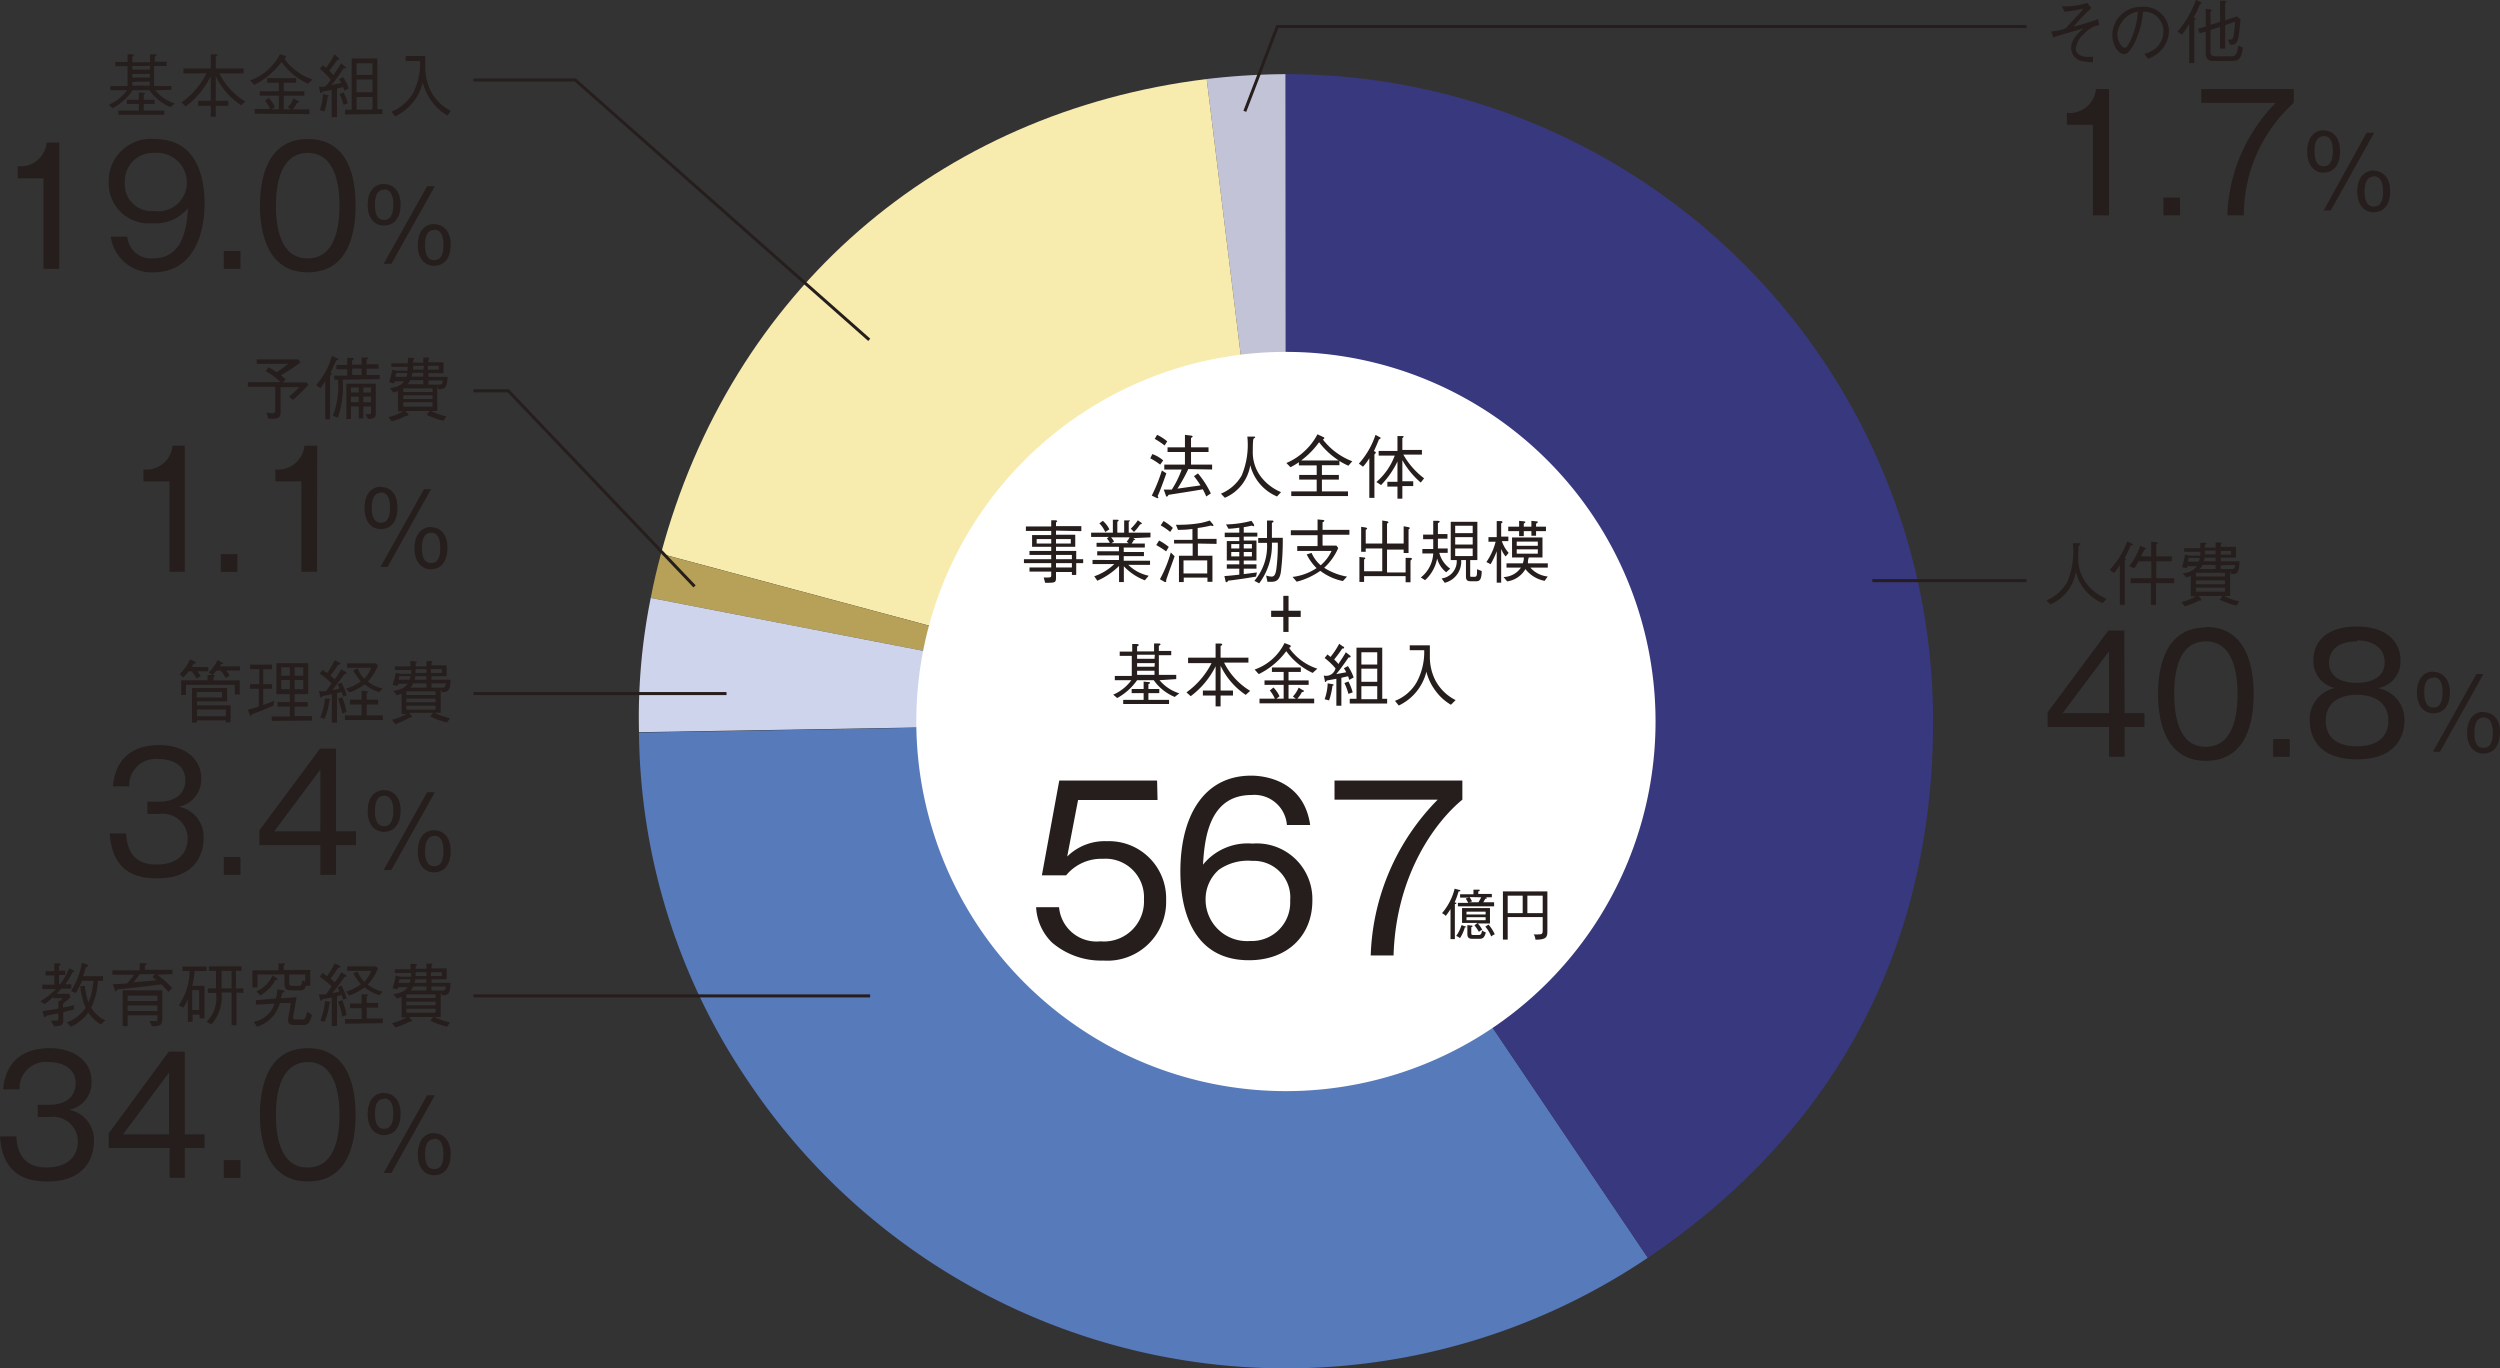 <svg xmlns="http://www.w3.org/2000/svg" viewBox="0 0 229.97 125.88"><rect x="0" y="0" width="229.97" height="125.88" fill="#333333" stroke="none"/><defs><style>.cls-1{fill:#c3c3d8;}.cls-2{fill:#f7ebad;}.cls-3{fill:#b7a158;}.cls-4{fill:#ced4eb;}.cls-5{fill:#577abb;}.cls-6{fill:#38387e;}.cls-7{fill:#fff;}.cls-8{fill:#251e1c;}.cls-9{fill:none;stroke:#251e1c;stroke-width:0.28px;}</style></defs><g id="レイヤー_2" data-name="レイヤー 2"><g id="レイヤー_1-2" data-name="レイヤー 1"><path class="cls-1" d="M118.29,66.35,111,7.27a65.17,65.17,0,0,1,7.25-.45Z"/><path class="cls-2" d="M118.29,66.35,60.8,50.94C67.26,26.81,86.24,10.31,111,7.27Z"/><path class="cls-3" d="M118.29,66.35,59.86,55c.28-1.42.56-2.65.94-4.05Z"/><path class="cls-4" d="M118.29,66.35l-59.51,1A55.5,55.5,0,0,1,59.86,55Z"/><path class="cls-5" d="M118.29,66.35l33.29,49.35A59.54,59.54,0,0,1,68.94,99.64,58,58,0,0,1,58.78,67.39Z"/><path class="cls-6" d="M118.29,66.35V6.82a59.53,59.53,0,0,1,59.53,59.53c0,20.78-9,37.73-26.24,49.35Z"/><path class="cls-7" d="M118.29,100.37a34,34,0,1,0-34-34,34,34,0,0,0,34,34"/><path class="cls-8" d="M106.44,71.8h-9l-1.6,8.72h2.23A4.19,4.19,0,0,1,101.44,79a3.54,3.54,0,0,1,3.79,3.73,3.68,3.68,0,0,1-4,3.86,3.46,3.46,0,0,1-3.81-3.14H95.31a4.9,4.9,0,0,0,1.45,3.24,6.94,6.94,0,0,0,4.72,1.67,5.41,5.41,0,0,0,5.79-5.57,5.26,5.26,0,0,0-5.45-5.41,4.91,4.91,0,0,0-3.65,1.41l1-5.2h7.31Z"/><path class="cls-8" d="M115.19,79.19a3.36,3.36,0,0,1,3.49,3.65A3.54,3.54,0,0,1,115,86.56a3.81,3.81,0,0,1-4.1-3.8A3.59,3.59,0,0,1,112.13,80,4.65,4.65,0,0,1,115.19,79.19Zm5.33-3.3c-.65-4.54-5-4.54-5.43-4.54-4.33,0-6.51,3.68-6.51,8.82,0,2.31.49,8.16,6.31,8.16,3.63,0,5.83-2.36,5.83-5.46a5.11,5.11,0,0,0-5.51-5.27,5.29,5.29,0,0,0-4.55,1.94c.14-2.16.45-6.41,4.47-6.41a3,3,0,0,1,3.25,2.76Z"/><path class="cls-8" d="M122.76,71.8v1.76h9.49a21.33,21.33,0,0,0-6.16,14.33h2.1c.23-7.6,4-12.43,6.33-14.33V71.8Z"/><path class="cls-8" d="M136.63,85.24a3,3,0,0,1,.54.9,1.71,1.71,0,0,1,.33-.2,3.9,3.9,0,0,0-.57-.89Zm-2.19-.14a3.35,3.35,0,0,1-.49,1,.93.93,0,0,1,.35.2,3.63,3.63,0,0,0,.45-1c.06,0,.14,0,.14,0s0-.06-.07-.07Zm.54,0v.8c0,.43.22.46.52.46H136c.32,0,.53,0,.68-.59a1.16,1.16,0,0,1-.35-.18c-.06.42-.17.42-.38.42h-.35c-.21,0-.26,0-.26-.19v-.54c.06,0,.11,0,.11-.08s-.08-.06-.11-.06Zm-1.15-1.94c.08,0,.13,0,.13-.08s0,0-.15-.08a6.8,6.8,0,0,0,.36-1c.07,0,.16,0,.16-.07s-.09-.07-.1-.07l-.42-.11A5.54,5.54,0,0,1,132.65,84a1.27,1.27,0,0,1,.34.25,5,5,0,0,0,.44-.63v2.77h.4Zm2.42-.62A4.46,4.46,0,0,1,136,83h-.88l.29-.08a2.69,2.69,0,0,0-.23-.4Zm-.27-.31v-.24c.06,0,.13,0,.13-.09s-.09-.06-.12-.06l-.45,0v.42h-1.23v.31h.82l-.3.08c.12.2.13.21.23.4h-.95v.32h3.33V83h-1a2.82,2.82,0,0,0,.18-.32c.07,0,.14,0,.14-.08s0,0-.11-.06l-.08,0h.66v-.31Zm.68,2.14v.28H134.9v-.28Zm-1.76-.25v-.26h1.76v.26Zm.73,1a3.56,3.56,0,0,1,.41.6,1.12,1.12,0,0,1,.31-.19,2.68,2.68,0,0,0-.41-.58h1.12V83.53h-2.57V84.9h1.43Z"/><path class="cls-8" d="M140.07,84h-1.38V82.39h1.38Zm1.84,0H140.5V82.39h1.41Zm.43,1.71V82h-4.09v4.43h.44V84.36h3.22v1.23c0,.3-.07.36-.37.36a2.38,2.38,0,0,1-.46,0,.93.93,0,0,1,.16.49C142.22,86.44,142.34,86.22,142.34,85.67Z"/><path class="cls-8" d="M107.29,43.54l-.41-.26a15.49,15.49,0,0,1-.93,2.31l.48.23a.33.33,0,0,0,.12,0s0,0,0,0a.53.53,0,0,0-.06-.2C106.58,45.51,107.1,44.09,107.29,43.54ZM107,42.35a3.11,3.11,0,0,0-1-.58l-.19.39a5.69,5.69,0,0,1,.91.58Zm.37-1.75a4.13,4.13,0,0,0-.93-.6l-.22.37a6.91,6.91,0,0,1,.91.61Zm4.13,2.59v-.45h-1.94V41.58h1.61v-.43h-1.61v-.86c.1-.06.15-.1.15-.14s-.08-.08-.15-.08L109,40v1.15h-1.6v.43H109v1.16h-1.9v.45h1.6a8.9,8.9,0,0,1-.91,1.85c-.21,0-.53,0-.74,0l.19.52s0,.12.09.12.12-.11.16-.16c.62-.1,2.33-.36,3.15-.51a5.41,5.41,0,0,1,.32.66l.42-.28a8.31,8.31,0,0,0-1.18-1.84l-.37.25a8,8,0,0,1,.6.85l-2.12.3a15.24,15.24,0,0,0,1-1.8Z"/><path class="cls-8" d="M117.84,45.27a4.49,4.49,0,0,1-1.92-1.51,3.71,3.71,0,0,1-.68-2.08c0-.19,0-1.08.05-1.25s.17-.13.17-.2-.06-.07-.17-.07l-.55,0a7.31,7.31,0,0,1-.52,3.58,3.9,3.9,0,0,1-1.91,1.67l.36.38a3.91,3.91,0,0,0,2.34-3,4.23,4.23,0,0,0,2.46,2.88Z"/><path class="cls-8" d="M123.15,42.36h-3.46a7.75,7.75,0,0,0,1.65-1.68A7.25,7.25,0,0,0,123.15,42.36Zm1.24.07a6.22,6.22,0,0,1-2.7-2s.13-.06.13-.13-.09-.1-.1-.1l-.53-.25a5.6,5.6,0,0,1-1.2,1.56,5.53,5.53,0,0,1-1.66,1.08l.38.39a6.5,6.5,0,0,0,.77-.46v.29h1.64v.88h-1.61v.43h1.61V45.2h-2.34v.43H124V45.2H121.6V44.12h1.56v-.43H121.6v-.9h1.61V42.4a5.37,5.37,0,0,0,.83.44Z"/><path class="cls-8" d="M127,40.3s0-.07-.09-.09l-.38-.21A7.47,7.47,0,0,1,125,42.65l.38.28a4.59,4.59,0,0,0,.58-.78V45.8h.47v-4a.34.34,0,0,0,.13-.17c0-.06-.08-.1-.18-.13.14-.3.27-.58.46-1.06C126.87,40.39,127,40.37,127,40.3ZM131,44a7.15,7.15,0,0,1-1.91-2.18h1.71v-.43H129V40.3s.12-.08.12-.13-.09-.06-.13-.06l-.44,0v1.37h-1.73v.43h1.48a5.91,5.91,0,0,1-1.69,2.43l.43.28a8.11,8.11,0,0,0,1.51-2.17v1.87h-.93v.44h.93v1.11H129V44.71h1v-.44h-1V42.33a7.63,7.63,0,0,0,1.69,2.06Z"/><path class="cls-8" d="M97.14,52.2v-.4H98.6v.4Zm0-.76v-.39H98.6v.39ZM98.5,50H97.14v-.41H98.5Zm-3.14,0v-.41H96.7V50Zm4.11-1.14V48.4H97.14v-.34c.1-.08.11-.1.11-.13s-.08-.06-.12-.07l-.43,0v.57H94.37v.41H96.7v.38H94.94V50.3H96.7v.38h-2v.37h2v.39H94.19v.36H96.7v.4h-2v.38h2v.32c0,.14,0,.22-.27.22a2.66,2.66,0,0,1-.42,0l.13.49c.92,0,1,0,1-.49v-.5H98.6v.27H99V51.8h.64v-.36H99v-.76H97.14V50.3h1.77V49.19H97.14v-.38Z"/><path class="cls-8" d="M102.05,48.69a2.58,2.58,0,0,0-.6-.78l-.32.23a2.71,2.71,0,0,1,.54.8Zm3-.52c0-.05-.05-.08-.1-.11l-.28-.2a4.5,4.5,0,0,1-.65.77l.29.3a3.72,3.72,0,0,0,.57-.7C104.93,48.23,105,48.24,105,48.17Zm-1.14,1.26a1.53,1.53,0,0,1-.27.39l.18.15h-1.59l.25-.15a1.75,1.75,0,0,0-.28-.39Zm1.92,0V49h-2V48c.05,0,.1-.09.1-.13s0,0-.12,0l-.4,0V49h-.63V48c.07-.05.12-.09.12-.12s0-.07-.13-.07l-.4,0V49h-2v.39H102l-.18.14a1.87,1.87,0,0,1,.27.4h-1.22v.37h2.06v.41h-2v.38h2v.42H100.5v.38h2a5,5,0,0,1-1.84,1.12l.28.41a6.57,6.57,0,0,0,2-1.36v1.48h.44V52.09a5.17,5.17,0,0,0,1.93,1.29l.36-.42a3.77,3.77,0,0,1-1.88-1h2v-.38h-2.42v-.42h1.86v-.38h-1.86v-.41h1.94V50h-1.22a1.73,1.73,0,0,0,.21-.33s.13,0,.13,0,0-.07-.07-.09l-.11-.08Z"/><path class="cls-8" d="M108.05,51.17l-.35-.35a11.53,11.53,0,0,1-1,2.46l.43.25a.38.38,0,0,0,.14,0,.05.05,0,0,0,0,0,.5.5,0,0,0,0-.16C107.51,52.64,107.79,51.91,108.05,51.17Zm-.54-.86a5.08,5.08,0,0,0-.89-.59l-.26.42a8.59,8.59,0,0,1,.91.58Zm.38-1.75a4.53,4.53,0,0,0-.86-.63l-.26.4a5.37,5.37,0,0,1,.87.6Zm3.16,4.19h-2.18v-1.2h2.18Zm.86-2.72v-.46h-1.74v-1a9.9,9.9,0,0,0,1.23-.23.29.29,0,0,0,.15.05.06.06,0,0,0,.07-.07l-.05-.1-.29-.34a6.21,6.21,0,0,1-.79.22,10.91,10.91,0,0,1-1.8.17,3.87,3.87,0,0,1-.52,0l.19.47c.34,0,.68,0,1.33-.08v1H108V50h1.71v1.12h-1.26v2.42h.44v-.41h2.18v.39h.46v-2.4h-1.34V50Z"/><path class="cls-8" d="M118,49.47h-1V48.09s.15-.05.15-.12-.1-.09-.12-.09l-.48,0v1.61h-.81v.45h.81a4.94,4.94,0,0,1-1.16,3.49l.44.23A5.88,5.88,0,0,0,117,49.92h.54a16.61,16.61,0,0,1-.14,2.49c-.06.33-.13.63-.43.63a1.68,1.68,0,0,1-.5-.1l.12.58h.23c.44,0,.85,0,1-.87A23.5,23.5,0,0,0,118,49.47Zm-4,1.71h-.74v-.4H114Zm0-.73h-.74v-.4H114Zm1.16.73h-.75v-.4h.75Zm0-.73h-.75v-.4h.75Zm.5-1.09V49h-1.25v-.51c.11,0,.68-.12.74-.14a.52.52,0,0,0,.21.06s0,0,0-.06a.46.46,0,0,0,0-.09l-.24-.35a9.78,9.78,0,0,1-2.34.33l.22.4a9.31,9.31,0,0,0,1-.1V49h-1.34v.41H114v.36h-1.15v1.79H114v.35h-1.15v.4H114v.55c-.63.07-.77.09-1.37.13l.1.45s0,.11.09.11.08,0,.14-.13c.95-.12,1.53-.2,2.58-.38l.08-.38-1.21.15v-.5h1.17v-.4h-1.17v-.35h1.17V49.72h-1.17v-.36Z"/><path class="cls-8" d="M120.2,51a4.7,4.7,0,0,0,.91,1.26,5.08,5.08,0,0,1-2.21.81l.38.44a6.54,6.54,0,0,0,2.17-1,5.13,5.13,0,0,0,2.08.94l.38-.41a5.67,5.67,0,0,1-2.1-.81,5.39,5.39,0,0,0,1.29-1.81l-.16-.23h-1.28v-1h2.47v-.45h-2.47v-.69c.1-.06.16-.09.16-.15s-.08-.07-.12-.07l-.5-.05v1h-2.46v.45h2.46v1h-1.87v.45h3.16a4,4,0,0,1-1,1.32,3.11,3.11,0,0,1-.84-1.14Z"/><path class="cls-8" d="M125.48,53h3.82v.56h.45v-2s.15-.11.15-.17-.06,0-.15-.07l-.45,0v1.34h-1.71v-2.1h1.53v.31h.45V48.69c.06,0,.12-.09.12-.12s-.09-.07-.13-.08l-.44-.08V50h-1.53V48.15c.09,0,.13-.08.13-.12s-.08-.07-.13-.08l-.44-.07V50h-1.52V48.73c.05,0,.13-.07.13-.12s-.09-.08-.16-.09l-.39-.06v2.3h.42v-.31h1.52v2.1h-1.67v-1.1s.11,0,.11-.09-.11-.08-.16-.08l-.38-.05v2.3h.43Z"/><path class="cls-8" d="M133.4,52.31a2.57,2.57,0,0,1-1-1.45h.77v-.41h-.9c0-.32,0-.44,0-.9h.88v-.42h-.88v-1c.11-.07.16-.09.16-.15s-.06-.06-.16-.07l-.43,0v1.27h-.93v.42h.93c0,.6,0,.71,0,.9h-1v.41h1a3,3,0,0,1-1.14,2.21l.39.25a3.58,3.58,0,0,0,1.11-2,2.39,2.39,0,0,0,.83,1.27Zm2.07-1.16h-1.61v-.7h1.61Zm0-2.11h-1.61v-.68h1.61Zm0,1.05h-1.61v-.68h1.61Zm.83,2.44-.43-.17c0,.56,0,.7-.25.7h-.22c-.15,0-.16,0-.16-.16V51.52h.66V48h-2.45v3.52H134a1.59,1.59,0,0,1-1.39,1.69l.29.4a2,2,0,0,0,1.51-2.09h.44V53c0,.4.14.47.48.47h.47C136.06,53.46,136.29,53.39,136.3,52.53Z"/><path class="cls-8" d="M138.78,50.86a3.27,3.27,0,0,1-.63-1.08h.6v-.42h-.66V48.13c.08,0,.12-.06.12-.11s-.08-.08-.12-.09l-.41,0v1.48h-.76v.42h.66a5.76,5.76,0,0,1-.85,1.87l.39.2a8,8,0,0,0,.56-1.19v2.89h.41V50.49a2.51,2.51,0,0,0,.41.7Zm3.43-2v-.41h-.91v-.29c.08,0,.15-.07.15-.13s0-.07-.11-.07l-.47-.05v.54h-.7v-.29c.1-.06.14-.08.14-.13s-.07-.07-.11-.07l-.46-.05v.54h-1v.41h1v.46h.43v-.46h.7v.42h.43v-.42Zm-.75,2.07h-1.94v-.4h1.94Zm0-.72h-1.94v-.39h1.94Zm.92,2v-.39h-1.83c0-.21,0-.29.08-.54h1.26V49.44h-2.8v1.84h1.09a1.73,1.73,0,0,1-.1.54h-1.5v.39h1.33a2,2,0,0,1-1.6.87l.33.4a2.3,2.3,0,0,0,1.68-1.13,2.93,2.93,0,0,0,1.77,1.08l.28-.4a2.46,2.46,0,0,1-1.6-.82Z"/><polygon class="cls-8" points="118.05 58.13 118.05 56.75 116.93 56.75 116.93 56.18 118.05 56.18 118.05 54.81 118.53 54.81 118.53 56.18 119.65 56.18 119.65 56.75 118.53 56.75 118.53 58.13 118.05 58.13"/><path class="cls-8" d="M105.2,62.7v.68h-1.1v.38h1.1v.62h-1.88v.38h4.22v-.38h-1.9v-.62h1v-.38h-1v-.46s.13,0,.13-.1,0-.07-.14-.08Zm1-1v.38H104.6v-.38Zm0-1.1H104.6v-.37h1.63Zm0,.73H104.6V61h1.63Zm2,1.14v-.39h-1.6V60.27h1.14v-.39h-1.14v-.49c.06,0,.15-.06.15-.12s-.08-.07-.15-.08l-.44,0v.73H104.6v-.45c.13-.07.16-.13.16-.15s-.12-.08-.18-.08l-.43,0v.7H103v.39h1.11v1.85h-1.56v.39h1.52a4,4,0,0,1-1.67,1.33l.37.31a5.41,5.41,0,0,0,1.83-1.64h1.53a4.43,4.43,0,0,0,1.93,1.54l.42-.33a3.93,3.93,0,0,1-1.82-1.21Z"/><path class="cls-8" d="M115,63.55a6.35,6.35,0,0,1-2.4-2.6h2.24V60.5h-2.56V59.41c.09,0,.15-.09.15-.14s-.11-.06-.13-.07l-.48,0V60.5h-2.53V61h2.16a7.48,7.48,0,0,1-2.31,2.69l.39.35a7.65,7.65,0,0,0,2.29-2.75v2.23h-1.17v.46h1.17v1h.46v-1h1.14v-.46h-1.14V61.24a6.67,6.67,0,0,0,2.31,2.68Z"/><path class="cls-8" d="M120.89,64.7v-.43h-1.55a2.62,2.62,0,0,0,.42-.61c.1,0,.17,0,.17-.08s0-.07-.1-.1l-.37-.23a2.67,2.67,0,0,1-.53.82l.27.2h-.67V63h1.85v-.41h-1.85v-.78h1.13V61.4H117v.41h1.08v.78h-1.76V63h1.76v1.27h-.66l.28-.22a2.78,2.78,0,0,0-.56-.81l-.33.28a3,3,0,0,1,.46.75h-1.41v.43Zm.29-3.19a5.07,5.07,0,0,1-2.61-1.93c.11,0,.16-.07.16-.14a.11.11,0,0,0-.08-.1l-.49-.19a4.82,4.82,0,0,1-2.75,2.44l.38.42a6.89,6.89,0,0,0,2.53-2.11,6.21,6.21,0,0,0,2.43,2Z"/><path class="cls-8" d="M122.67,63c0-.05-.07-.06-.12-.07l-.42-.07a4.73,4.73,0,0,1-.28,1.46l.41.11a6.67,6.67,0,0,0,.31-1.34C122.65,63.07,122.67,63.05,122.67,63Zm1.76.69a4.72,4.72,0,0,0-.39-1l-.37.14a5.4,5.4,0,0,1,.37,1Zm.09-1.37a4.29,4.29,0,0,0-.53-1.05l-.37.2a3.62,3.62,0,0,1,.22.37l-.92.17c.4-.5.41-.51.81-1.07l.32-.46c.1,0,.19,0,.19-.08a.14.14,0,0,0-.07-.11L123.8,60c-.18.33-.44.71-.69,1.09,0-.06-.38-.42-.38-.43a12.5,12.5,0,0,0,.74-1c.11,0,.17,0,.17-.08s0-.08-.09-.1l-.36-.26a7.25,7.25,0,0,1-.8,1.21l-.28-.23-.26.33a6.11,6.11,0,0,1,1,.95.88.88,0,0,1-1.08.66l.1.47c0,.09,0,.12.07.12s0,0,.11-.13l.88-.16v2.48h.46V62.35c.44-.11.48-.11.62-.14a2.58,2.58,0,0,1,.1.33Zm2.17,2h-1.46V63.12h1.46Zm0-3.19h-1.46V60h1.46Zm0,1.59h-1.46V61.51h1.46Zm.91,2v-.44h-.45v-4.7h-2.37v4.7h-.62v.44Z"/><path class="cls-8" d="M133.9,64.4A4.24,4.24,0,0,1,132,62.51a4.77,4.77,0,0,1-.47-2.06c0-.1,0-.57,0-.67s0-.3,0-.42h-1.85v.45h1.33a5.87,5.87,0,0,1-.69,2.94,3.94,3.94,0,0,1-2,1.72l.35.43a4.67,4.67,0,0,0,2.54-3.11,4.88,4.88,0,0,0,.86,1.78,4.59,4.59,0,0,0,1.4,1.26Z"/><line class="cls-9" x1="186.41" y1="53.41" x2="172.23" y2="53.41"/><line class="cls-9" x1="43.55" y1="91.61" x2="80.04" y2="91.61"/><line class="cls-9" x1="43.55" y1="63.8" x2="66.83" y2="63.8"/><path class="cls-8" d="M17.63,61.35l.19-.3c.07,0,.19,0,.19-.09s0-.07-.1-.11l-.43-.2A4.21,4.21,0,0,1,16.53,62l.34.32c.14-.16.27-.3.49-.57h.27a3.3,3.3,0,0,1,.44.67l.39-.22a3.52,3.52,0,0,0-.3-.45h1v-.38ZM20,60.73a4.05,4.05,0,0,1-.81,1.14l.33.22-.43,0v.49H16.67v1.35h.44V63H21.6v.89h.45v-1.3H19.64V62.3c.07-.06.12-.08.12-.14s0-.06-.2-.07a5,5,0,0,0,.35-.41h.38a3.87,3.87,0,0,1,.48.7l.35-.23a2,2,0,0,0-.3-.47h1.26V61.3H20.21s.09-.14.14-.2.18,0,.18-.08-.05-.06-.09-.08Zm.77,5.16H18.12v-.62h2.67Zm-2.67-1.73v-.5h2.32v.5Zm2.67,2.11v.17h.44V64.89H18.12v-.37h2.77V63.29H17.66v3.18h.46v-.2Z"/><path class="cls-8" d="M25.21,64.46c-.24.11-.49.22-1,.39V63.36h.82v-.43h-.82V61.55h.82v-.41H23v.41h.85v1.38H23v.43h.8V65c-.39.13-.81.24-1,.29l.17.44s0,.11.1.11.07-.07.1-.13c.44-.16,1.06-.39,2-.82Zm1.45-1.07h-.79v-.83h.79Zm0-1.23h-.79v-.78h.79Zm1.24,1.23h-.8v-.83h.8Zm0-1.23h-.8v-.78h.8Zm.8,4.12v-.41H27.1V65h1.21v-.42H27.1v-.73h1.25V61H25.43v2.85h1.23v.73H25.53V65h1.13v.91H25v.41Z"/><path class="cls-8" d="M31.88,65.5a8.29,8.29,0,0,0-.4-1.37l-.38.14a8.6,8.6,0,0,1,.38,1.37Zm3.33.74v-.43H33.73v-1h1.06v-.44H33.73v-.6c.05,0,.1-.06.1-.11s-.07-.07-.1-.07l-.47-.06v.84H32.19v.44h1.07v1H31.73v.43Zm0-2.9a3.49,3.49,0,0,1-1.38-.64,4.64,4.64,0,0,0,.94-1.5l-.2-.18H31.93v.41h2.21a2.76,2.76,0,0,1-.63,1,2.64,2.64,0,0,1-.61-.94l-.41.17a4.08,4.08,0,0,0,.71,1,4,4,0,0,1-1.37.68l.3.36a5.18,5.18,0,0,0,1.4-.74,4.85,4.85,0,0,0,1.34.71Zm-4.83,1s0-.06-.1-.07l-.39,0A5.54,5.54,0,0,1,29.46,66l.38.13a5.23,5.23,0,0,0,.45-1.69C30.34,64.4,30.38,64.37,30.38,64.32Zm1.52-.38a8.57,8.57,0,0,0-.48-1.17l-.37.16s.05.09.18.37a2.52,2.52,0,0,1-.66.15c.25-.31.53-.65,1.12-1.47.18,0,.18-.07.18-.1a.11.11,0,0,0-.06-.09l-.43-.25a7,7,0,0,1-.59.93l-.39-.35a10.32,10.32,0,0,0,.71-1c.07,0,.2,0,.2-.11s0-.06-.07-.07l-.44-.22a13.63,13.63,0,0,1-.71,1.18,3.19,3.19,0,0,0-.42-.3l-.25.35a7.93,7.93,0,0,1,1.08.89l-.51.71a2.85,2.85,0,0,1-.65,0l.11.48s0,.1.09.1.07,0,.1-.12c.51-.09.7-.13.88-.18v2.63H31V63.77l.42-.12c.1.27.1.3.15.43Z"/><path class="cls-8" d="M37.76,62.2a1,1,0,0,1-.1.33h-1a2.68,2.68,0,0,0,.08-.33Zm2.31,3.09H37.38v-.37h2.69Zm.57-3.39h-1v-.35h1Zm-.57,2.7H37.38v-.34h2.69Zm-.84-2.7h-1s0-.29,0-.35h1Zm0,.63h-1.1a2.25,2.25,0,0,0,.08-.33h1Zm0,.72H37.76a1,1,0,0,0,.25-.39h1.22ZM41,62.86c0,.38-.12.39-.38.39h-.93v-.39Zm-.93,1.07H37.38v-.34h2.69Zm1.38-1.4H39.69V62.2h1.4v-1h-1.4V61c.06-.06.08-.08.08-.12s-.06-.06-.1-.07l-.44,0v.49h-1a1.07,1.07,0,0,0,0-.26s.12-.08.12-.12-.09-.07-.15-.07l-.45-.05c0,.33,0,.4,0,.5H36.32v.33h1.5c0,.08,0,.11,0,.35h-1l-.41-.1A8.2,8.2,0,0,1,36.11,63l.46.1.06-.2h.87c-.18.23-.4.51-1.31.65l.31.4a3.21,3.21,0,0,0,.44-.15v1.88h.46a5.68,5.68,0,0,1-1.33.53l.29.4A6.92,6.92,0,0,0,37.69,66a.25.25,0,0,0,.12,0,.07.07,0,0,0,.08-.07.11.11,0,0,0,0-.06l-.25-.3h2.2l-.26.34a8.36,8.36,0,0,0,1.53.55l.28-.39a6.74,6.74,0,0,1-1.41-.5h.56V63.41l.11.26h.11C41.2,63.67,41.43,63.52,41.45,62.53Z"/><path class="cls-8" d="M10.1,76.66c.23,3.94,3,4.14,4.39,4.14,3.37,0,4.24-2.13,4.24-3.71a2.8,2.8,0,0,0-2.3-2.88,2.55,2.55,0,0,0,2.08-2.6c0-1.88-1.6-3.07-3.84-3.07-3.9,0-4.21,3-4.28,3.79h1.5a2.43,2.43,0,0,1,2.7-2.51c1.42,0,2.46.69,2.46,1.93s-.87,2-2.49,2h-1v1.12h1.15a2.28,2.28,0,0,1,2.55,2.27c0,1.2-.75,2.39-2.89,2.39-2.52,0-2.71-2-2.77-2.86Z"/><rect class="cls-8" x="20.59" y="78.84" width="1.53" height="1.64"/><path class="cls-8" d="M25.23,76.47l4.24-5.69v5.69Zm5.68-7.61H29.44l-5.58,7.52v1.36h5.61v2.74h1.44V77.74h1.83V76.47H30.91Z"/><path class="cls-8" d="M39.29,72.88l-4,7.15H36l4-7.15Zm.65,4c.73,0,.85.77.85,1.4s-.1,1.4-.85,1.4-.84-.82-.84-1.4S39.23,76.9,39.94,76.9Zm0-.52c-.67,0-1.51.44-1.51,2,0,1.19.62,1.89,1.51,1.89.67,0,1.52-.43,1.52-2C41.46,77.1,40.86,76.38,39.94,76.38ZM35.33,73.2c.74,0,.85.8.85,1.4s-.12,1.4-.85,1.4-.84-.79-.84-1.4S34.6,73.2,35.33,73.2Zm0-.52c-.68,0-1.51.44-1.51,1.95,0,1.19.62,1.89,1.51,1.89.67,0,1.52-.42,1.52-2C36.85,73.4,36.24,72.68,35.33,72.68Z"/><path class="cls-8" d="M6.8,92.86v-.39c-.47.11-.79.18-1,.21v-.35c.36-.3.58-.51.69-.61l-.14-.3H5.21l.44-.48h.91v-.4H6a5.57,5.57,0,0,0,.66-1.1c.09,0,.14,0,.14-.09s0-.08-.08-.1l-.36-.18a5.31,5.31,0,0,1-.84,1.47H5.43v-.85H6v-.4H5.43v-.46c.09,0,.14-.07.14-.13s-.1-.08-.15-.08l-.43,0v.71h-.8v.4H5v.85H3.89v.4H5.15A6.87,6.87,0,0,1,3.71,92.1l.4.27c.2-.16.45-.34.81-.67v.12h.85a2.78,2.78,0,0,1-.25.25H5.37v.71c-.56.1-.92.16-1.46.23l.13.46a.11.11,0,0,0,.1.09c.06,0,.09-.06.11-.12l1.12-.23v.4c0,.21,0,.28-.27.28l-.43,0,.3.51c.85,0,.85-.19.85-.59V93.1Zm2.9,1a3,3,0,0,1-1.32-1.17A6.11,6.11,0,0,0,9,90.22h.48v-.43H7.64A6.17,6.17,0,0,0,7.88,89c.11-.06.21-.07.21-.16S8,88.72,8,88.7l-.47-.13a6.92,6.92,0,0,1-1,2.6l.45.17c.16-.29.39-.7.58-1.12H8.6a6.84,6.84,0,0,1-.46,2,6.15,6.15,0,0,1-.33-1.52l-.43,0a6.62,6.62,0,0,0,.5,2,3.59,3.59,0,0,1-1.74,1.35l.37.4a3.93,3.93,0,0,0,1.61-1.31,3.55,3.55,0,0,0,1.15,1.09Z"/><path class="cls-8" d="M14.41,90.17c-.65.07-1.52.14-2.15.19a7.3,7.3,0,0,0,.6-.75h1.39l-.22.28Zm1.45-.56v-.4H13.33V88.8c.15-.07.17-.08.17-.13s-.07-.06-.15-.07l-.5,0v.66H10.34v.4h2a8.7,8.7,0,0,1-.65.8l-1,.06a1.6,1.6,0,0,1-.31,0l.19.54c0,.09,0,.12.07.12s.09,0,.14-.17c1.84-.17,3.11-.33,4.07-.46a5.71,5.71,0,0,1,.63.69l.37-.34a9.65,9.65,0,0,0-1.38-1.24ZM14.48,93H11.74v-.51h2.74Zm0-.92H11.74v-.49h2.74Zm.45,1.63V91.1H11.29v3.29h.45v-1h2.74v.26c0,.24,0,.27-.27.27l-.46,0,.22.47h.4C14.88,94.32,14.93,94.11,14.93,93.66Z"/><path class="cls-8" d="M18.32,92.91h-.64V91.08h.64ZM19,89.32v-.41H16.78v.41h.66a5.68,5.68,0,0,1-1,3.16l.4.22a3.17,3.17,0,0,0,.44-.77V94h.44v-.66h.64v.34h.45v-3H17.68a11,11,0,0,0,.23-1.35Zm2.3,1.6h-.92V89.31h.92Zm1.09.42v-.42H21.7V89.31h.51V88.9h-3v.41h.66v1.61h-.75v.42h.75A3.12,3.12,0,0,1,19,94l.45.23a3.82,3.82,0,0,0,.93-2.93h.92v3h.45v-3Z"/><path class="cls-8" d="M28.7,93.36l-.44-.28c-.11.47-.18.7-.46.7h-.55c-.17,0-.28,0-.28-.23a2.71,2.71,0,0,1,.06-.37c.16-.88.17-1,.25-1.45l-1.43.1c0-.11.1-.36.14-.53.1,0,.18,0,.18-.12s0-.06-.08-.07L25.52,91a3.87,3.87,0,0,1-.15.85L23.54,92v.42l1.72-.1A2.49,2.49,0,0,1,23.33,94l.32.44a3.12,3.12,0,0,0,2.09-2.17l1,0c-.05.32-.08.57-.12.81a5.57,5.57,0,0,0-.12.79c0,.29.19.42.52.42h1C28.42,94.21,28.52,94,28.7,93.36Zm-3.15-3.3s0,0-.05-.06l-.43-.27a2.83,2.83,0,0,1-1.48,1.46l.35.38a3.63,3.63,0,0,0,1.4-1.43C25.46,90.14,25.55,90.14,25.55,90.06Zm2.53.25-.26-.13c-.12.5-.12.51-.42.51h-.51c-.23,0-.29-.07-.29-.29v-.76h1.48Zm.46.38V89.22H26.1v-.41c.1-.07.12-.1.12-.12s0-.06-.07-.07l-.53,0v.64h-2.4v1.56h.46V89.64h2.49v.84c0,.53.16.62.67.62h.82c.33,0,.39-.15.47-.41Z"/><path class="cls-8" d="M31.89,93.37A8.34,8.34,0,0,0,31.48,92l-.38.13a6.9,6.9,0,0,1,.38,1.38Zm3.32.75v-.43H33.73v-1h1.06v-.43H33.73v-.61c.05,0,.1,0,.1-.11s-.07-.06-.09-.07l-.48,0v.84H32.2v.43h1.06v1H31.73v.43Zm0-2.9a3.51,3.51,0,0,1-1.38-.65,4.48,4.48,0,0,0,.94-1.5l-.19-.17H31.94v.41h2.2a2.76,2.76,0,0,1-.63,1,2.74,2.74,0,0,1-.61-.94l-.4.16a4.07,4.07,0,0,0,.7,1,4,4,0,0,1-1.37.69l.3.36a5.26,5.26,0,0,0,1.4-.75,4.69,4.69,0,0,0,1.35.72Zm-4.82,1s0-.06-.11-.08l-.39-.05a5.2,5.2,0,0,1-.43,1.78l.38.14a5.24,5.24,0,0,0,.46-1.69S30.39,92.24,30.39,92.2Zm1.51-.39a8.57,8.57,0,0,0-.48-1.17l-.36.17.17.37a3.85,3.85,0,0,1-.66.15,18.42,18.42,0,0,0,1.12-1.48c.18,0,.18-.06.18-.09a.11.11,0,0,0-.05-.09l-.43-.25a8.53,8.53,0,0,1-.6.93,4.25,4.25,0,0,0-.38-.35c.25-.34.41-.56.7-1,.07,0,.2,0,.2-.1s0-.06-.06-.07l-.45-.23a11.1,11.1,0,0,1-.71,1.18l-.42-.3-.25.35a8.76,8.76,0,0,1,1.09.89l-.52.72a2.93,2.93,0,0,1-.65,0l.11.49s0,.1.09.1.07,0,.11-.12l.87-.18v2.63H31V91.65l.42-.13c.1.28.11.31.15.44Z"/><path class="cls-8" d="M37.77,90.08a1.28,1.28,0,0,1-.11.33h-1a2.68,2.68,0,0,0,.08-.33Zm2.3,3.08H37.38v-.37h2.69Zm.57-3.38h-1v-.35h1Zm-.57,2.7H37.38v-.34h2.69Zm-.84-2.7h-1s0-.3,0-.35h1Zm0,.63h-1.1a2.61,2.61,0,0,0,.08-.33h1Zm0,.71H37.77a1,1,0,0,0,.24-.38h1.22ZM41,90.74c0,.38-.13.38-.39.38h-.93v-.38Zm-.94,1.06H37.38v-.33h2.69Zm1.38-1.39H39.69v-.33h1.4v-1h-1.4v-.25c.07-.06.09-.08.09-.12s-.07-.07-.11-.07l-.44,0v.48h-1a1,1,0,0,0,0-.25s.13-.08.13-.13-.1-.06-.16-.07l-.44,0c0,.32,0,.4,0,.49H36.32v.34h1.5c0,.08,0,.1,0,.35h-1l-.42-.11a8.34,8.34,0,0,1-.29,1.17l.46.1.06-.2h.87c-.17.22-.4.51-1.31.64l.31.41a3.16,3.16,0,0,0,.44-.16v1.88h.46a4.81,4.81,0,0,1-1.33.53l.29.41a8.56,8.56,0,0,0,1.33-.54.27.27,0,0,0,.12,0s.08,0,.08-.07a.14.14,0,0,0,0-.06l-.25-.3h2.21l-.27.35a9.18,9.18,0,0,0,1.53.55l.28-.4a6.22,6.22,0,0,1-1.41-.5h.56V91.29l.11.26h.11C41.2,91.55,41.43,91.4,41.45,90.41Z"/><path class="cls-8" d="M0,104.54c.24,3.93,3,4.14,4.39,4.14,3.38,0,4.25-2.14,4.25-3.72a2.79,2.79,0,0,0-2.3-2.87,2.55,2.55,0,0,0,2.08-2.61c0-1.87-1.61-3.06-3.85-3.06-3.89,0-4.2,3-4.28,3.78H1.8a2.41,2.41,0,0,1,2.7-2.5c1.41,0,2.46.69,2.46,1.93s-.87,2-2.49,2h-1v1.12H4.61A2.27,2.27,0,0,1,7.16,105c0,1.19-.75,2.39-2.89,2.39-2.52,0-2.71-2-2.77-2.86Z"/><path class="cls-8" d="M11.32,104.35l4.23-5.69v5.69ZM17,96.74H15.52L10,104.26v1.35h5.6v2.74H17v-2.74h1.82v-1.26H17Z"/><rect class="cls-8" x="20.59" y="106.72" width="1.53" height="1.64"/><path class="cls-8" d="M28.32,97.7c2.5,0,2.91,2.9,2.91,4.85s-.39,4.85-2.93,4.85-2.92-2.92-2.92-4.85S25.8,97.7,28.32,97.7Zm0-1.28c-3.88,0-4.41,3.92-4.41,6.13s.56,6.13,4.41,6.13,4.39-3.77,4.39-6.13C32.71,100.34,32.19,96.42,28.32,96.42Z"/><path class="cls-8" d="M39.29,100.75l-4,7.15H36l4-7.15Zm.65,4c.73,0,.85.76.85,1.4s-.09,1.39-.85,1.39-.84-.81-.84-1.39S39.23,104.78,39.94,104.78Zm0-.53c-.67,0-1.51.45-1.51,2,0,1.18.62,1.89,1.51,1.89.67,0,1.52-.43,1.52-1.95C41.46,105,40.86,104.25,39.94,104.25Zm-4.61-3.17c.74,0,.85.8.85,1.4s-.12,1.39-.85,1.39-.84-.79-.84-1.39S34.6,101.08,35.33,101.08Zm0-.53c-.68,0-1.51.45-1.51,2,0,1.19.63,1.9,1.51,1.9.68,0,1.52-.43,1.52-2C36.85,101.28,36.24,100.55,35.33,100.55Z"/><path class="cls-8" d="M28.37,35.39l-.16-.21H26l.28-.28a4.88,4.88,0,0,0-.43-.38c1-.6,1.46-.94,1.8-1.18l-.24-.28H23.62v.41h2.89c-.32.25-.6.47-1.06.77a4.9,4.9,0,0,0-.76-.45l-.25.36a5.81,5.81,0,0,1,1.36,1h-3v.43h2.52v2.15c0,.09,0,.29-.25.29a3.28,3.28,0,0,1-.56-.08l.17.58h.46c.61,0,.67-.28.67-.65V35.61h1.73a9.91,9.91,0,0,1-.95.87l.36.31A16.84,16.84,0,0,0,28.37,35.39Z"/><path class="cls-8" d="M31.11,33.05s0-.06-.11-.09l-.47-.22a6.74,6.74,0,0,1-1.45,2.68l.4.29a5.72,5.72,0,0,0,.44-.66v3.52h.44v-4c.05,0,.15-.12.15-.2s0-.06-.11-.11a11,11,0,0,0,.51-1.1C31,33.14,31.11,33.14,31.11,33.05Zm2.16,1.44h-.88v-.58h.88Zm1.66.38v-.38H33.72v-.58h1.1v-.4h-1.1v-.44s.12,0,.12-.11,0-.06-.13-.07l-.44,0v.65h-.88v-.42c.07,0,.15-.07.15-.13s0-.06-.13-.07l-.47,0v.65h-1v.4h1v.58H30.75v.38h.34a7.5,7.5,0,0,1-.47,3.31l.46.19a8.72,8.72,0,0,0,.44-3.5ZM33,37h-.71v-.52H33Zm0-.9h-.71v-.46H33Zm1.13.9h-.71v-.52h.71Zm0-.9h-.71v-.46h.71ZM34.57,38V35.3H31.86v3.24h.43V37.39H33v1.09h.42V37.39h.71v.5c0,.15,0,.2-.22.2a1.32,1.32,0,0,1-.29,0l.23.45C34.46,38.51,34.57,38.4,34.57,38Z"/><path class="cls-8" d="M37.48,34.32a1,1,0,0,1-.1.34h-1c0-.11,0-.18.08-.34Zm2.31,3.09H37.1V37h2.69ZM40.36,34h-1v-.35h1Zm-.57,2.71H37.1v-.35h2.69ZM38.94,34H38c0-.05,0-.29,0-.35h1Zm0,.64h-1.1a1.56,1.56,0,0,0,.09-.34h1Zm0,.71H37.48a1.13,1.13,0,0,0,.25-.38h1.21ZM40.72,35c0,.37-.12.38-.38.38h-.93V35Zm-.93,1.06H37.1v-.34h2.69Zm1.38-1.39H39.41v-.34H40.8v-1H39.41v-.25c.06-.07.08-.09.08-.12s-.06-.07-.11-.07l-.44,0v.48H38a1,1,0,0,0,0-.25s.12-.09.12-.13-.09-.06-.15-.07l-.45,0a4.67,4.67,0,0,1,0,.5H36v.33h1.49a3.22,3.22,0,0,1,0,.35h-1l-.41-.1a7.87,7.87,0,0,1-.29,1.16l.45.11.07-.2h.86c-.17.22-.39.51-1.3.64l.31.4a3.05,3.05,0,0,0,.43-.15v1.88h.47a4.87,4.87,0,0,1-1.34.53l.29.4a7.16,7.16,0,0,0,1.33-.53.28.28,0,0,0,.13,0,.06.06,0,0,0,.07-.07s0,0,0-.06l-.25-.3h2.21l-.27.35a9.53,9.53,0,0,0,1.53.55l.28-.4a6.32,6.32,0,0,1-1.4-.5h.56V35.54l.1.26h.11C40.92,35.8,41.14,35.64,41.17,34.66Z"/><path class="cls-8" d="M17,41H15.87a2.41,2.41,0,0,1-2.67,2.18v1.1h2.39V52.6H17Z"/><rect class="cls-8" x="20.31" y="50.97" width="1.53" height="1.64"/><path class="cls-8" d="M29.18,41H28a2.42,2.42,0,0,1-2.67,2.18v1.1h2.39V52.6h1.44Z"/><path class="cls-8" d="M39,45l-4,7.15h.65l4-7.15Zm.65,4c.72,0,.85.76.85,1.4s-.1,1.39-.85,1.39-.84-.81-.84-1.39S38.94,49,39.66,49Zm0-.53c-.67,0-1.52.45-1.52,2,0,1.19.63,1.9,1.52,1.9.67,0,1.51-.44,1.51-2C41.17,49.23,40.57,48.5,39.66,48.5Zm-4.61-3.17c.74,0,.84.8.84,1.39s-.11,1.4-.84,1.4-.84-.79-.84-1.4S34.32,45.33,35.05,45.33Zm0-.53c-.68,0-1.51.45-1.51,2,0,1.19.62,1.9,1.51,1.9.67,0,1.52-.43,1.52-1.95C36.57,45.53,36,44.8,35.05,44.8Z"/><polyline class="cls-9" points="43.55 35.95 46.76 35.95 63.89 53.94"/><path class="cls-8" d="M193.78,55.08a4.46,4.46,0,0,1-1.92-1.5,3.77,3.77,0,0,1-.69-2.08c0-.19,0-1.08.05-1.26s.18-.13.18-.19-.06-.07-.17-.08l-.55,0a7.29,7.29,0,0,1-.52,3.57,3.87,3.87,0,0,1-1.91,1.68l.36.38a3.94,3.94,0,0,0,2.34-3,4.23,4.23,0,0,0,2.46,2.88Z"/><path class="cls-8" d="M196.2,50.09c0-.05,0-.07-.08-.08l-.44-.21a7.61,7.61,0,0,1-1.62,2.62l.4.29A8.51,8.51,0,0,0,195,52v3.64h.45V51.58c.07-.06.11-.09.11-.14s0-.06-.13-.09a8.66,8.66,0,0,0,.56-1.18C196.14,50.16,196.2,50.15,196.2,50.09ZM200,53.64v-.45h-1.65V51.63h1.43v-.45h-1.43V50.1c.1-.07.13-.09.13-.14s-.11-.08-.12-.08l-.48-.05v1.35h-.92c0-.1.12-.25.28-.61.09,0,.16,0,.16-.1s-.05-.06-.08-.07l-.45-.2a6.25,6.25,0,0,1-1,1.88l.46.2c.16-.24.24-.37.4-.65h1.17v1.56H196v.45h1.86v2h.47v-2Z"/><path class="cls-8" d="M202.35,51.33a.91.91,0,0,1-.1.33h-1a2.68,2.68,0,0,0,.08-.33Zm2.31,3.09H202v-.37h2.69Zm.57-3.39h-.95v-.35h.95Zm-.57,2.71H202v-.35h2.69ZM203.81,51h-1c0-.05,0-.29,0-.35h1Zm0,.63h-1.09a2,2,0,0,0,.08-.33h1Zm0,.72h-1.46a1,1,0,0,0,.25-.38h1.21Zm1.78-.38c0,.37-.12.38-.38.38h-.93V52Zm-.93,1.06H202v-.34h2.69Zm1.38-1.4h-1.76v-.33h1.4v-1h-1.4V50.1c.06-.07.08-.09.08-.13s-.06-.06-.11-.07l-.44,0v.48h-1a1,1,0,0,0,0-.25S203,50,203,50s-.09-.07-.15-.07l-.45,0c0,.33,0,.4,0,.5h-1.48v.33h1.49c0,.09,0,.11,0,.35h-1l-.41-.1a7.87,7.87,0,0,1-.29,1.16l.45.1.07-.19h.87a1.68,1.68,0,0,1-1.31.64l.31.4a2.66,2.66,0,0,0,.43-.15v1.88H202a4.93,4.93,0,0,1-1.33.53l.28.4a7.19,7.19,0,0,0,1.34-.53.24.24,0,0,0,.12,0s.08,0,.08-.07a.11.11,0,0,0,0-.06l-.25-.3h2.2l-.26.34a8.09,8.09,0,0,0,1.53.55l.28-.39a6.22,6.22,0,0,1-1.41-.5h.56V52.54l.11.27h.11C205.79,52.81,206,52.65,206,51.66Z"/><path class="cls-8" d="M189.74,65.6,194,59.91V65.6Zm5.67-7.6h-1.47l-5.58,7.51v1.36H194v2.74h1.44V66.87h1.83V65.6h-1.83Z"/><path class="cls-8" d="M202.91,59c2.51,0,2.92,2.91,2.92,4.85s-.4,4.85-2.93,4.85S200,65.74,200,63.8,200.39,59,202.91,59Zm0-1.28c-3.87,0-4.4,3.92-4.4,6.13s.56,6.14,4.4,6.14,4.4-3.78,4.4-6.14C207.31,61.59,206.79,57.67,202.91,57.67Z"/><rect class="cls-8" x="209.1" y="67.98" width="1.53" height="1.64"/><path class="cls-8" d="M216.81,63.91c1.83,0,2.89.93,2.89,2.36,0,2.06-1.8,2.38-2.89,2.38s-2.87-.31-2.87-2.38C213.94,64.82,215,63.91,216.81,63.91Zm0-5c1.59,0,2.55.79,2.55,2,0,1.81-2,1.9-2.57,1.9s-2.55-.07-2.55-1.9C214.26,60.66,214.28,59,216.83,59Zm2,4.38a2.48,2.48,0,0,0,2-2.58c0-1.77-1.41-3.08-4-3.08s-4,1.23-4,3.08a2.48,2.48,0,0,0,2,2.58,2.9,2.9,0,0,0-2.34,3c0,1.29.63,3.56,4.34,3.56s4.37-2.27,4.37-3.56A2.91,2.91,0,0,0,218.83,63.33Z"/><path class="cls-8" d="M227.8,62l-4,7.15h.65l4-7.15Zm.65,4c.73,0,.86.76.86,1.39s-.1,1.4-.86,1.4-.84-.81-.84-1.4S227.74,66,228.45,66Zm0-.53c-.67,0-1.51.45-1.51,1.95,0,1.19.63,1.9,1.51,1.9.68,0,1.52-.44,1.52-2C230,66.24,229.37,65.51,228.45,65.51Zm-4.6-3.17c.73,0,.84.8.84,1.39s-.12,1.4-.84,1.4-.85-.79-.85-1.4S223.11,62.34,223.85,62.34Zm0-.53c-.68,0-1.52.45-1.52,1.95,0,1.19.63,1.9,1.52,1.9.67,0,1.51-.43,1.51-1.95C225.36,62.54,224.75,61.81,223.85,61.81Z"/><path class="cls-8" d="M12.77,8.5v.68h-1.1v.38h1.1v.62H10.89v.38h4.22v-.38H13.22V9.56h1V9.18h-1V8.72s.12-.05.12-.1-.05-.07-.14-.08Zm1-1v.38H12.17V7.54Zm0-1.1H12.17V6.07H13.8Zm0,.73H12.17V6.8H13.8Zm2,1.13V7.92h-1.6V6.07h1.15V5.68H14.24V5.19c.06,0,.16-.06.16-.13S14.31,5,14.24,5L13.8,5v.73H12.17V5.22c.13-.06.16-.12.16-.14S12.21,5,12.15,5l-.42,0v.7H10.61v.39h1.12V7.92H10.16V8.3h1.53A4.11,4.11,0,0,1,10,9.64l.37.31A5.27,5.27,0,0,0,12.21,8.3h1.54a4.42,4.42,0,0,0,1.92,1.55l.42-.33A3.92,3.92,0,0,1,14.27,8.3Z"/><path class="cls-8" d="M22.57,9.34a6.23,6.23,0,0,1-2.39-2.59h2.23V6.3H19.85V5.2c.09,0,.15-.08.15-.14s-.1,0-.13-.06l-.48,0V6.3H16.87v.45H19a7.37,7.37,0,0,1-2.31,2.68l.39.36A7.74,7.74,0,0,0,19.39,7V9.27H18.22v.46h1.17v1h.46v-1H21V9.27H19.85V7a6.63,6.63,0,0,0,2.32,2.68Z"/><path class="cls-8" d="M28.46,10.5v-.44H26.92a2.62,2.62,0,0,0,.41-.6c.1,0,.17,0,.17-.08s0-.07-.1-.11L27,9.05a2.67,2.67,0,0,1-.53.82l.27.19H26.1V8.8H28V8.39H26.1V7.61h1.14V7.19H24.58v.42h1.07v.78H23.89V8.8h1.76v1.26H25l.28-.21A2.6,2.6,0,0,0,24.71,9l-.33.28a2.88,2.88,0,0,1,.46.74H23.43v.44Zm.29-3.19a5.17,5.17,0,0,1-2.6-1.93c.1,0,.16-.07.16-.14a.13.13,0,0,0-.09-.11L25.74,5A4.86,4.86,0,0,1,23,7.39l.39.42A7,7,0,0,0,25.9,5.7a6.14,6.14,0,0,0,2.43,2Z"/><path class="cls-8" d="M30.25,8.82c0-.05-.08-.06-.12-.07l-.43-.08a4.67,4.67,0,0,1-.28,1.46l.41.12a5.5,5.5,0,0,0,.31-1.35C30.22,8.87,30.25,8.85,30.25,8.82ZM32,9.5a5.46,5.46,0,0,0-.4-1l-.37.14a4.76,4.76,0,0,1,.37,1Zm.08-1.36a4,4,0,0,0-.53-1.05l-.36.2.21.36c-.14,0-.16,0-.91.18.4-.5.4-.51.8-1.07l.32-.46c.1,0,.2,0,.2-.08s0-.08-.08-.11l-.36-.28c-.19.33-.45.71-.7,1.08l-.38-.42a9.45,9.45,0,0,0,.74-1c.11,0,.17,0,.17-.07s-.05-.09-.08-.11L30.76,5A7.24,7.24,0,0,1,30,6.23,2.42,2.42,0,0,1,29.69,6l-.27.33a6.11,6.11,0,0,1,1,1,3,3,0,0,1-.49.61,3.57,3.57,0,0,1-.59.05l.1.47c0,.09.05.12.08.12s0,0,.11-.14l.88-.16v2.49H31V8.15L31.57,8a3.38,3.38,0,0,1,.11.34Zm2.18,1.94H32.8V8.92h1.47Zm0-3.19H32.8V5.82h1.47Zm0,1.6H32.8V7.31h1.47Zm.91,2v-.45h-.46V5.38H32.35v4.7h-.62v.45Z"/><path class="cls-8" d="M41.47,10.2a4.22,4.22,0,0,1-1.88-1.9,4.85,4.85,0,0,1-.47-2.06c0-.09,0-.56,0-.67s0-.3,0-.42H37.32v.46h1.32A5.87,5.87,0,0,1,38,8.55a4,4,0,0,1-2,1.72l.35.43a4.61,4.61,0,0,0,2.54-3.12,4.84,4.84,0,0,0,.86,1.79,4.71,4.71,0,0,0,1.4,1.26Z"/><path class="cls-8" d="M5.45,13.11H4.29a2.41,2.41,0,0,1-2.67,2.18V16.4H4v8.33H5.45Z"/><path class="cls-8" d="M14.19,14.07a2.74,2.74,0,0,1,3,2.74,2.63,2.63,0,0,1-3,2.6,2.45,2.45,0,0,1-2.7-2.64A2.57,2.57,0,0,1,14.19,14.07Zm-4,7.71a3.79,3.79,0,0,0,3.93,3.27c3.55,0,4.7-3.31,4.7-6.37,0-1.66-.36-5.89-4.56-5.89A3.88,3.88,0,0,0,10,16.74a3.69,3.69,0,0,0,4,3.8,3.88,3.88,0,0,0,3.3-1.4c-.12,1.56-.34,4.63-3.24,4.63a2.19,2.19,0,0,1-2.35-2Z"/><rect class="cls-8" x="20.59" y="23.09" width="1.53" height="1.64"/><path class="cls-8" d="M28.31,14.07c2.51,0,2.92,2.9,2.92,4.85s-.4,4.85-2.93,4.85-2.92-2.92-2.92-4.85S25.79,14.07,28.31,14.07Zm0-1.28c-3.87,0-4.4,3.92-4.4,6.13s.56,6.13,4.4,6.13,4.4-3.77,4.4-6.13S32.19,12.79,28.31,12.79Z"/><path class="cls-8" d="M39.29,17.13l-4,7.14H36l4-7.14Zm.65,4c.73,0,.85.77.85,1.4s-.1,1.4-.85,1.4-.84-.82-.84-1.4S39.22,21.15,39.94,21.15Zm0-.52c-.67,0-1.51.44-1.51,1.95,0,1.19.62,1.89,1.51,1.89.67,0,1.52-.43,1.52-1.95C41.46,21.35,40.86,20.63,39.94,20.63Zm-4.61-3.18c.74,0,.85.8.85,1.4s-.12,1.4-.85,1.4-.84-.79-.84-1.4S34.6,17.45,35.33,17.45Zm0-.52c-.68,0-1.51.44-1.51,1.95,0,1.19.62,1.89,1.51,1.89.67,0,1.52-.42,1.52-1.95C36.85,17.65,36.24,16.93,35.33,16.93Z"/><polyline class="cls-9" points="43.55 7.36 52.92 7.36 79.96 31.26"/><path class="cls-8" d="M189.92,1.08A14.4,14.4,0,0,0,191.6.8a1,1,0,0,1-.26.37l-1.17,1.27a.7.7,0,0,1-.43.27,5.5,5.5,0,0,1-1.05.18l.18.55.48-.16,2.31-.67c-.4.35-1.14,1-1.14,1.78a1.26,1.26,0,0,0,1.2,1.26,6.35,6.35,0,0,0,.81.08V5.22a4.48,4.48,0,0,1-.74,0c-.39-.07-.84-.25-.84-.74a2.11,2.11,0,0,1,.75-1.36,2.82,2.82,0,0,1,1-.72,3.24,3.24,0,0,0,.4-.09L193,1.76c-.29.1-.84.31-1.62.52l-.63.16A16.71,16.71,0,0,1,192.1,1a1.17,1.17,0,0,0,.28-.28L192,.27a6.76,6.76,0,0,1-2.34.31Z"/><path class="cls-8" d="M196.66,1.08a7.39,7.39,0,0,1-.54,2.32c-.42,1-.57,1-.71,1s-.64-.52-.64-1.2A2.13,2.13,0,0,1,195.21,2,2.09,2.09,0,0,1,196.66,1.08Zm.93,4.32a2.77,2.77,0,0,0,1.93-2.51A2.3,2.3,0,0,0,197,.63a2.62,2.62,0,0,0-2.69,2.6c0,.93.55,1.75,1.09,1.75.37,0,.72-.55,1-1.12a8.24,8.24,0,0,0,.74-2.79,2.14,2.14,0,0,1,.87.17,1.87,1.87,0,0,1,1,1.65,2.1,2.1,0,0,1-.76,1.59,3,3,0,0,1-1,.49Z"/><path class="cls-8" d="M202.52.27s-.07-.08-.11-.1L202,0a9.5,9.5,0,0,1-1.69,2.91l.39.28a5.53,5.53,0,0,0,.68-1V5.8h.47V1.87s.11-.12.11-.16,0-.05-.08-.06l-.13,0a7.3,7.3,0,0,0,.6-1.22C202.5.31,202.52.3,202.52.27Zm3.8,4.12-.42-.21c-.13.93-.29,1-.71,1h-1.32c-.46,0-.53-.15-.53-.42v-2l.88-.29v2h.47V2.31L205.6,2a11.46,11.46,0,0,1-.13,1.26c-.06.39-.19.4-.53.39l.22.48c.34,0,.62-.07.73-.62.07-.34.18-1.26.21-1.73l-.35-.27-1.06.36V.31c.05-.07.1-.13.1-.16s0-.07-.14-.08l-.43,0V2l-.19.07-.69.21V1.07c.07-.05.11-.07.11-.11s-.06-.07-.12-.09L202.9.8V2.44l-.7.2.15.43.55-.17V4.83c0,.38.11.78.64.78h1.78C206,5.61,206.18,5.32,206.32,4.39Z"/><path class="cls-8" d="M194,8.19H192.8a2.42,2.42,0,0,1-2.67,2.19v1.1h2.39v8.33H194Z"/><rect class="cls-8" x="199.01" y="18.17" width="1.53" height="1.64"/><path class="cls-8" d="M202.49,8.19V9.46h6.85a15.4,15.4,0,0,0-4.45,10.35h1.52A13.89,13.89,0,0,1,211,9.46V8.19Z"/><path class="cls-8" d="M217.7,12.21l-3.95,7.15h.65l4-7.15Zm.66,4c.72,0,.85.76.85,1.39s-.1,1.4-.85,1.4-.85-.82-.85-1.4S217.64,16.24,218.36,16.24Zm0-.53c-.67,0-1.52.44-1.52,1.95,0,1.19.63,1.9,1.52,1.9.67,0,1.51-.44,1.51-1.95C219.87,16.44,219.27,15.71,218.36,15.71Zm-4.61-3.17c.73,0,.84.79.84,1.39s-.11,1.4-.84,1.4-.84-.79-.84-1.4S213,12.54,213.75,12.54Zm0-.53c-.68,0-1.52.44-1.52,2,0,1.19.63,1.9,1.52,1.9.67,0,1.51-.43,1.51-2C215.26,12.73,214.66,12,213.75,12Z"/><polyline class="cls-9" points="186.41 2.44 117.5 2.44 114.51 10.24"/></g></g></svg>